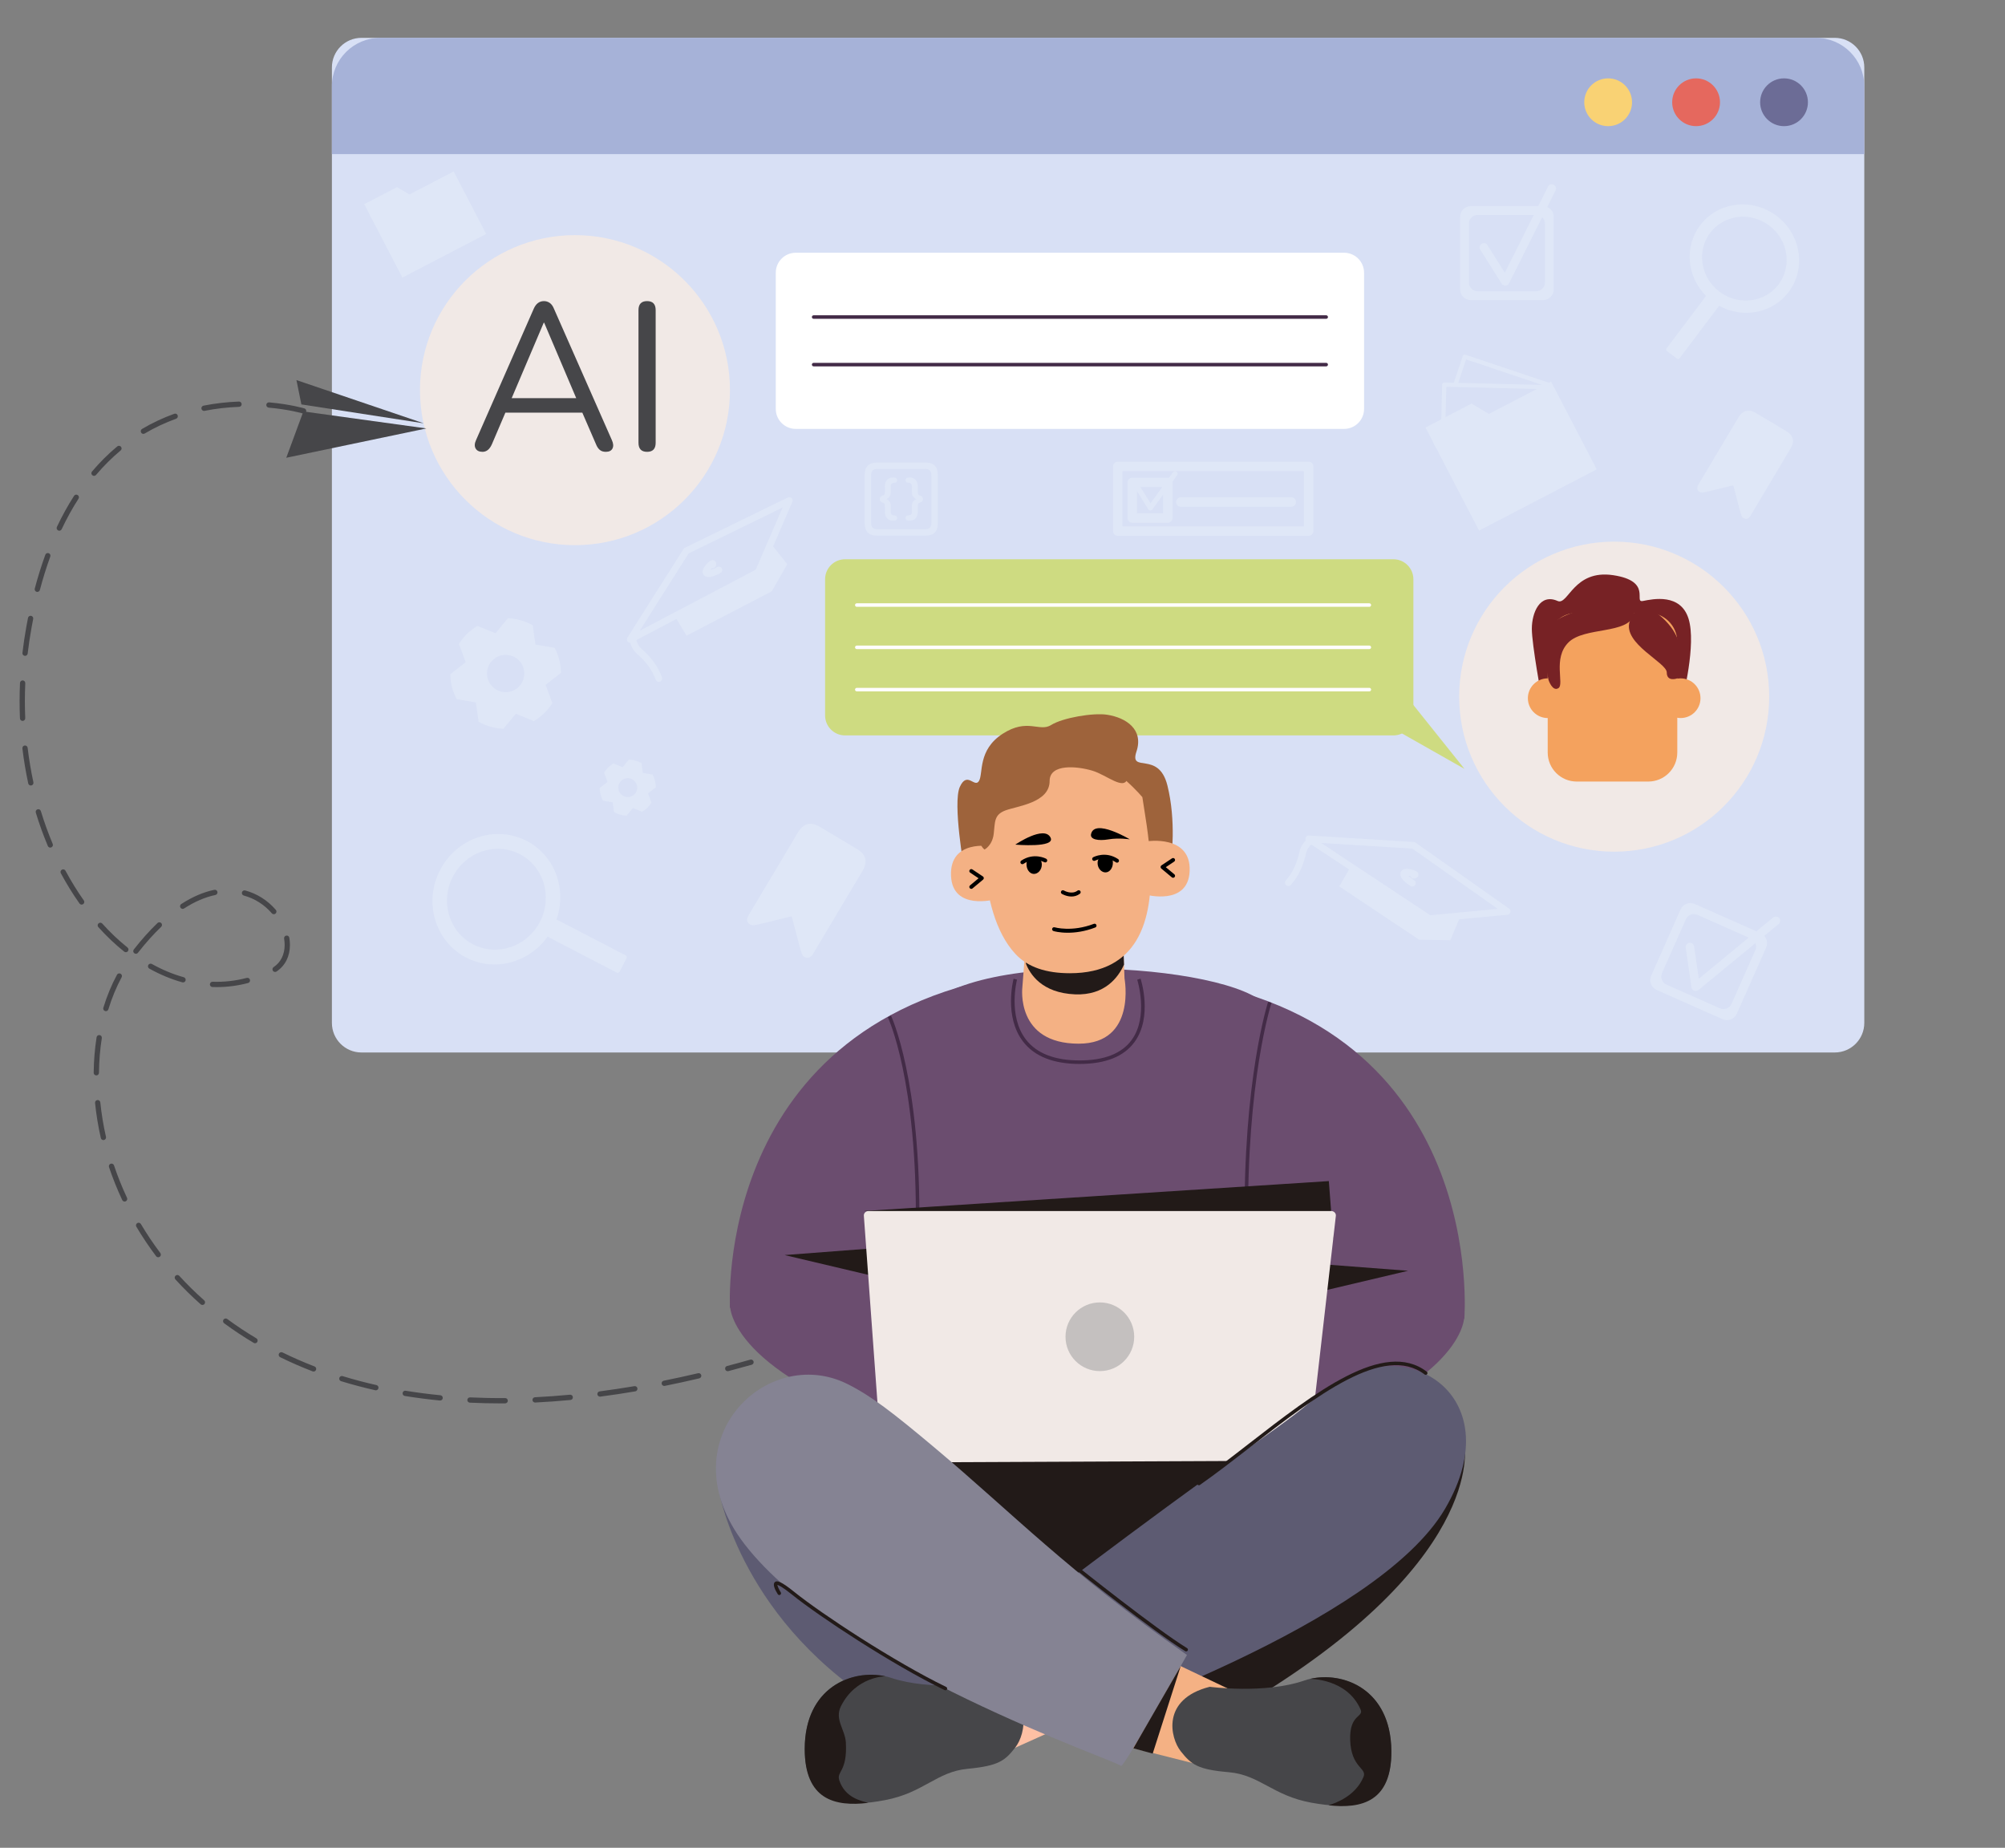 <svg version="1.2" xmlns="http://www.w3.org/2000/svg" viewBox="0 0 1860 1714" width="1860" height="1714">
	<rect x="0" y="0" width="1860" height="1714" fill="#808080" stroke="none"/>
	<style>
		.s0 { fill: #d8e0f5 } 
		.s1 { fill: #a6b2d8 } 
		.s2 { fill: #f9d274 } 
		.s3 { fill: #e5685e } 
		.s4 { fill: #6c6c96 } 
		.s5 { fill: #cedb81 } 
		.s6 { fill: #f1e9e6 } 
		.s7 { fill: #ffffff } 
		.s8 { fill: #432b47 } 
		.s9 { fill: #464649 } 
		.s10 { fill: #fffdff } 
		.s11 { fill: #772225 } 
		.s12 { fill: #f4a25e } 
		.s13 { fill: #dfe7f7 } 
		.s14 { fill: #6b4d6f } 
		.s15 { fill: #221a18 } 
		.s16 { fill: #5d5b72 } 
		.s17 { fill: #fec0a4 } 
		.s18 { fill: #f4b184 } 
		.s19 { fill: #9e633b } 
		.s20 { fill: #858393 } 
		.s21 { fill: #c4c0bf } 
		.s22 { fill: #000000 } 
	</style>
	<g id="2">
		<g id="&lt;Group&gt;">
			<g id="&lt;Group&gt;">
				<g id="&lt;Group&gt;">
					<path id="&lt;Path&gt;" class="s0" d="m1702.03 976.27h-1366.69c-15.15 0-27.44-12.28-27.44-27.44v-886.29c0-15.16 12.29-27.44 27.44-27.44h1366.69c15.16 0 27.44 12.28 27.44 27.44v886.29c0 15.16-12.28 27.44-27.44 27.44z"/>
				</g>
				<g id="&lt;Group&gt;">
					<path id="&lt;Path&gt;" class="s1" d="m1684.63 35.1h-1331.89c-24.76 0-44.84 20.07-44.84 44.83v63.01h1421.57v-63.01c0-24.76-20.07-44.83-44.84-44.83z"/>
				</g>
				<g id="&lt;Group&gt;">
					<path id="&lt;Path&gt;" class="s2" d="m1514.01 94.85c0 12.24-9.93 22.17-22.17 22.17-12.25 0-22.17-9.93-22.17-22.17 0-12.24 9.92-22.17 22.17-22.17 12.24 0 22.17 9.93 22.17 22.17z"/>
				</g>
				<g id="&lt;Group&gt;">
					<path id="&lt;Path&gt;" class="s3" d="m1595.6 94.85c0 12.24-9.93 22.17-22.18 22.17-12.24 0-22.17-9.93-22.17-22.17 0-12.24 9.93-22.17 22.17-22.17 12.25 0 22.18 9.93 22.18 22.17z"/>
				</g>
				<path id="&lt;Path&gt;" class="s4" d="m1677.18 94.85c0 12.24-9.92 22.17-22.17 22.17-12.24 0-22.17-9.93-22.17-22.17 0-12.24 9.93-22.17 22.17-22.17 12.25 0 22.17 9.93 22.17 22.17z"/>
				<path id="&lt;Path&gt;" class="s5" d="m1296.33 677.92l62.23 35.28-52.29-65.36z"/>
				<g id="&lt;Group&gt;">
					<path id="&lt;Path&gt;" class="s6" d="m677.18 361.9c0 79.41-64.37 143.79-143.79 143.79-79.41 0-143.79-64.38-143.79-143.79 0-79.42 64.38-143.8 143.79-143.8 79.42 0 143.79 64.38 143.79 143.8z"/>
					<path id="&lt;Path&gt;" class="s7" d="m1246.88 397.84h-508.67c-10.24 0-18.54-8.3-18.54-18.54v-126.32c0-10.23 8.3-18.54 18.54-18.54h508.67c10.24 0 18.54 8.31 18.54 18.54v126.32c0 10.24-8.3 18.54-18.54 18.54z"/>
					<g id="&lt;Group&gt;">
						<g id="&lt;Group&gt;">
							<path id="&lt;Path&gt;" class="s8" d="m1230.29 295.72h-475.49c-0.91 0-1.64-0.73-1.64-1.63 0-0.91 0.73-1.64 1.64-1.64h475.49c0.9 0 1.63 0.73 1.63 1.64 0 0.9-0.73 1.63-1.63 1.63z"/>
						</g>
						<g id="&lt;Group&gt;">
							<path id="&lt;Path&gt;" class="s8" d="m1230.29 339.84h-475.49c-0.91 0-1.64-0.73-1.64-1.64 0-0.9 0.73-1.63 1.64-1.63h475.49c0.9 0 1.63 0.73 1.63 1.63 0 0.91-0.73 1.64-1.63 1.64z"/>
						</g>
					</g>
					<g id="&lt;Group&gt;">
						<path id="&lt;Compound Path&gt;" fill-rule="evenodd" class="s9" d="m447.64 419.11q-4.66 0-6.41-3.11-1.75-3.11 0.39-7.78l53.47-121.72q3.11-7.19 9.53-7.2 2.91 0.01 5.34 1.66 2.43 1.65 3.99 5.54l53.67 121.72q2.13 4.67 0.58 7.78-1.56 3.11-6.22 3.11-3.5 0-5.64-1.85-2.14-1.84-3.5-5.34l-12.64-29.17h-71.36l-12.45 29.17q-3.11 7.19-8.75 7.19zm56.78-119.78l-29.75 70h59.89l-29.75-70z"/>
						<path id="&lt;Compound Path&gt;" class="s9" d="m600.28 419.11q-7.97 0-7.97-8.36v-123.08q0-8.36 7.97-8.37 7.97 0.01 7.97 8.37v123.08q0 8.36-7.97 8.36z"/>
					</g>
				</g>
				<g id="&lt;Group&gt;">
					<path id="&lt;Path&gt;" class="s6" d="m1353.65 646.21c0 79.41 64.38 143.79 143.79 143.79 79.42 0 143.8-64.38 143.8-143.79 0-79.41-64.38-143.79-143.8-143.79-79.41 0-143.79 64.38-143.79 143.79z"/>
					<g id="&lt;Group&gt;">
						<path id="&lt;Path&gt;" class="s5" d="m783.96 682.16h508.67c10.24 0 18.54-8.3 18.54-18.54v-126.32c0-10.24-8.3-18.54-18.54-18.54h-508.67c-10.24 0-18.54 8.3-18.54 18.54v126.32c0 10.24 8.3 18.54 18.54 18.54z"/>
					</g>
					<g id="&lt;Group&gt;">
						<g id="&lt;Group&gt;">
							<path id="&lt;Path&gt;" class="s10" d="m1270.32 562.88h-475.49c-0.9 0-1.63-0.74-1.63-1.64 0-0.9 0.73-1.63 1.63-1.63h475.49c0.9 0 1.63 0.73 1.63 1.63 0 0.9-0.73 1.64-1.63 1.64z"/>
						</g>
						<g id="&lt;Group&gt;">
							<path id="&lt;Path&gt;" class="s10" d="m1270.32 602.09h-475.49c-0.9 0-1.63-0.73-1.63-1.63 0-0.9 0.73-1.64 1.63-1.64h475.49c0.9 0 1.63 0.74 1.63 1.64 0 0.9-0.73 1.63-1.63 1.63z"/>
						</g>
						<g id="&lt;Group&gt;">
							<path id="&lt;Path&gt;" class="s10" d="m1270.32 641.31h-475.49c-0.9 0-1.63-0.73-1.63-1.64 0-0.9 0.73-1.63 1.63-1.63h475.49c0.9 0 1.63 0.73 1.63 1.63 0 0.91-0.73 1.64-1.63 1.64z"/>
						</g>
					</g>
					<g id="&lt;Group&gt;">
						<path id="&lt;Path&gt;" class="s11" d="m1430.26 647.65c0 0-9.2-49.7-9.2-64.42 0-14.73 7.36-33.13 23.93-25.77 9.81 4.36 14.72-29.45 51.53-23.93 36.82 5.52 18.41 25.77 27.61 23.93 9.21-1.84 34.97-7.36 42.34 16.57 7.36 23.92-5.53 73.62-5.53 73.62l-134.32-15.95z"/>
					</g>
					<path id="&lt;Path&gt;" class="s12" d="m1529.08 724.95h-66.4c-14.85 0-26.9-12.04-26.9-26.9v-102.65c0-14.85 12.05-26.9 26.9-26.9h66.4c14.86 0 26.9 12.05 26.9 26.9v102.65c0 14.86-12.04 26.9-26.9 26.9z"/>
					<path id="&lt;Path&gt;" class="s12" d="m1454.19 647.65c0 10.16-8.24 18.4-18.41 18.4-10.16 0-18.4-8.24-18.4-18.4 0-10.17 8.24-18.41 18.4-18.41 10.17 0 18.41 8.24 18.41 18.41z"/>
					<path id="&lt;Path&gt;" class="s12" d="m1577.51 647.65c0 10.16-8.24 18.4-18.41 18.4-10.16 0-18.4-8.24-18.4-18.4 0-10.17 8.24-18.41 18.4-18.41 10.17 0 18.41 8.24 18.41 18.41z"/>
					<g id="&lt;Group&gt;">
						<path id="&lt;Path&gt;" class="s11" d="m1436.59 630.9c0 0 3.69 11.04 9.21 7.36 5.52-3.68-5.52-27.61 9.2-42.33 14.73-14.73 55.37-7.36 60.81-25.77 5.45-18.41-71.85-5.52-79.22 12.88-7.36 18.41 0 47.86 0 47.86z"/>
					</g>
					<g id="&lt;Group&gt;">
						<path id="&lt;Path&gt;" class="s11" d="m1555.98 629.24c0 0-9.76 3.68-9.76-5.52 0-9.2-41.14-26.73-34.38-47.41 6.77-20.69 25.18-11.49 38.06 5.08 12.89 16.56 12.17 40.49 6.08 47.85z"/>
					</g>
				</g>
				<g id="&lt;Group&gt;">
					<g id="&lt;Group&gt;">
						<path id="&lt;Compound Path&gt;" fill-rule="evenodd" class="s13" d="m1214.03 496.99h-177.15c-2.42 0-4.38-1.96-4.38-4.38v-59.94c0-2.42 1.96-4.38 4.38-4.38h177.15c2.41 0 4.38 1.96 4.38 4.38v59.94c0 2.42-1.97 4.38-4.38 4.38zm-172.78-8.75h168.4v-51.2h-168.4z"/>
					</g>
					<g id="&lt;Group&gt;">
						<path id="&lt;Compound Path&gt;" fill-rule="evenodd" class="s13" d="m1083.35 484.87h-33c-2.42 0-4.38-1.96-4.38-4.38v-33.01c0-2.41 1.96-4.37 4.38-4.37h33c2.42 0 4.38 1.96 4.38 4.37v33.01c0 2.42-1.96 4.38-4.38 4.38zm-28.63-8.76h24.25v-24.25h-24.25z"/>
					</g>
					<g id="&lt;Group&gt;">
						<path id="&lt;Path&gt;" class="s13" d="m1197.86 470.05h-102.38c-2.42 0-4.38-1.96-4.38-4.38 0-2.42 1.96-4.38 4.38-4.38h102.38c2.42 0 4.38 1.96 4.38 4.38 0 2.42-1.96 4.38-4.38 4.38z"/>
					</g>
					<g id="&lt;Group&gt;">
						<path id="&lt;Path&gt;" class="s13" d="m1067.19 473.42c-0.79 0-1.56-0.4-2.01-1.12l-12.12-19.53c-0.69-1.11-0.35-2.56 0.76-3.25 1.1-0.68 2.56-0.34 3.24 0.76l12.13 19.54c0.69 1.1 0.35 2.56-0.76 3.24q-0.59 0.36-1.24 0.36z"/>
					</g>
					<g id="&lt;Group&gt;">
						<path id="&lt;Path&gt;" class="s13" d="m1067.19 473.42c-0.48 0-0.97-0.15-1.38-0.45-1.06-0.76-1.3-2.24-0.53-3.29l22.9-31.66c0.76-1.06 2.23-1.29 3.29-0.53 1.06 0.76 1.29 2.24 0.53 3.29l-22.9 31.66c-0.46 0.64-1.18 0.98-1.91 0.98z"/>
					</g>
				</g>
				<g id="&lt;Group&gt;">
					<path id="&lt;Path&gt;" class="s13" d="m695.75 857.49q1.6 0.95 3.67 0.71 2.07-0.24 6.84-1.37l27.56-6.75q0.67-0.2 0.8 0.48l7.17 27.46q1.3 4.69 2.04 6.63 0.74 1.95 2.38 2.93 2.22 1.32 4.31 0.64 2.09-0.68 3.63-3.26l45.98-77.11q3.79-6.35 2.54-11.43-1.25-5.08-7.51-8.81l-34.74-20.72q-6.26-3.73-11.32-2.41-5.06 1.32-8.85 7.67l-45.98 77.11q-1.53 2.58-1.14 4.74 0.4 2.16 2.62 3.49z"/>
				</g>
				<g id="&lt;Group&gt;">
					<path id="&lt;Path&gt;" class="s13" d="m1576.69 456.26q1.29 0.77 2.96 0.57 1.68-0.19 5.53-1.1l22.26-5.45q0.53-0.17 0.64 0.38l5.79 22.18q1.05 3.78 1.65 5.36 0.59 1.57 1.92 2.36 1.79 1.07 3.48 0.52 1.69-0.55 2.93-2.63l37.13-62.28q3.06-5.13 2.06-9.23-1.01-4.1-6.07-7.11l-28.05-16.73q-5.06-3.02-9.14-1.95-4.09 1.06-7.15 6.19l-37.13 62.28q-1.24 2.08-0.92 3.82 0.32 1.75 2.11 2.82z"/>
				</g>
				<path id="&lt;Compound Path&gt;" fill-rule="evenodd" class="s13" d="m506.15 635.25l6.3 16.96c-4.36 6.89-10.28 12.57-17.17 16.66l-16.76-6.78-11.54 13.93q-4.11-0.17-8.28-1.02c-5.3-1.1-10.25-2.98-14.73-5.5l-2.51-17.92-17.83-3.03c-3.7-7.04-5.78-14.96-5.87-23.19l14.27-11.13-6.3-16.97c4.36-6.89 10.28-12.57 17.17-16.66l16.76 6.79 11.54-13.94q4.11 0.17 8.28 1.02c5.31 1.1 10.25 2.98 14.74 5.5l2.5 17.93 17.84 3.02c3.69 7.04 5.77 14.96 5.86 23.19zm-20.12-7c1.93-9.36-4.08-18.51-13.44-20.45-9.36-1.93-18.51 4.09-20.44 13.44-1.94 9.36 4.08 18.51 13.44 20.45 9.35 1.93 18.51-4.09 20.44-13.44z"/>
				<path id="&lt;Compound Path&gt;" fill-rule="evenodd" class="s13" d="m601.16 735.91l3.2 8.61c-2.22 3.49-5.22 6.37-8.71 8.45l-8.5-3.44-5.86 7.06q-2.08-0.08-4.19-0.51c-2.7-0.56-5.2-1.52-7.48-2.79l-1.27-9.09-9.04-1.54c-1.88-3.57-2.93-7.59-2.98-11.76l7.24-5.65-3.2-8.6c2.22-3.49 5.22-6.38 8.71-8.45l8.5 3.44 5.85-7.07q2.09 0.09 4.2 0.52c2.69 0.56 5.2 1.51 7.48 2.79l1.27 9.09 9.04 1.54c1.87 3.57 2.93 7.58 2.98 11.76zm-10.21-3.56c0.98-4.74-2.07-9.38-6.81-10.36-4.75-0.98-9.39 2.07-10.37 6.81-0.98 4.75 2.07 9.39 6.81 10.37 4.75 0.98 9.39-2.07 10.37-6.82z"/>
				<g id="&lt;Group&gt;">
					<path id="&lt;Compound Path&gt;" fill-rule="evenodd" class="s13" d="m805.06 494.01q-2.89-2.86-2.89-8.57v-44.98q0-5.71 2.89-8.57 2.89-2.85 8.68-2.85h44.68q5.79 0 8.68 2.85 2.89 2.86 2.89 8.57v44.98q0 5.71-2.89 8.57-2.89 2.85-8.68 2.85h-44.68q-5.79 0-8.68-2.85zm53.29-3.08q2.73 0 4.22-1.45 1.49-1.46 1.49-4.33v-44.39q0-2.88-1.49-4.33-1.49-1.46-4.22-1.46h-44.54q-2.76 0-4.24 1.46-1.47 1.45-1.47 4.33v44.39q0 2.87 1.47 4.33 1.48 1.45 4.24 1.45zm-35.37-10.08q-2.09-2.15-2.09-6.42v-4.61q0-1.99-0.54-2.69-0.53-0.7-1.93-1.1-1.18-0.3-1.75-1.16-0.57-0.87-0.57-1.92 0-1.05 0.57-1.91 0.57-0.87 1.75-1.2 1.4-0.37 1.93-1.07 0.54-0.7 0.54-2.69v-4.61q0-4.27 2.09-6.44 2.1-2.18 5.83-2.17 1.65 0 2.56 0.71 0.9 0.72 0.9 1.86 0 1.11-0.74 1.75-0.74 0.65-1.84 0.65-1.84 0-2.63 0.94-0.8 0.94-0.8 3.22v5.01q0 2.47-1.42 4.15-1.01 1.2-2.59 1.77 1.58 0.57 2.59 1.8 1.42 1.71 1.42 4.14v5.05q0 2.29 0.8 3.21 0.79 0.92 2.63 0.92 1.1 0 1.84 0.66 0.74 0.66 0.74 1.77 0 1.14-0.9 1.84-0.91 0.7-2.56 0.7-3.73 0-5.83-2.16zm17.95 1.46q-0.89-0.7-0.89-1.84 0-1.11 0.72-1.77 0.72-0.66 1.82-0.66 1.88 0 2.66-0.92 0.77-0.92 0.77-3.21v-5.05q0-2.43 1.44-4.14 1.03-1.23 2.61-1.8-1.58-0.57-2.61-1.77-1.44-1.68-1.44-4.15v-5.01q0-2.28-0.77-3.22-0.78-0.94-2.66-0.94-1.1 0-1.82-0.65-0.72-0.64-0.72-1.75 0-1.14 0.89-1.86 0.88-0.71 2.54-0.71 3.72-0.01 5.82 2.17 2.1 2.17 2.1 6.44v4.61q0 1.99 0.55 2.69 0.55 0.7 1.95 1.07 1.15 0.29 1.73 1.16 0.59 0.86 0.58 1.91-0.02 1.05-0.59 1.94-0.57 0.88-1.72 1.18-1.4 0.36-1.95 1.08-0.55 0.72-0.55 2.71v4.61q0 4.27-2.1 6.42-2.1 2.16-5.82 2.16-1.66 0-2.54-0.7z"/>
				</g>
				<g id="&lt;Group&gt;">
					<path id="&lt;Path&gt;" class="s13" d="m1329.76 410.71l109.15-56.75 42.34 81.43-109.16 56.75z"/>
					<path id="&lt;Path&gt;" class="s13" d="m1322.4 396.57l42.71-22.21 21.85 13.02-54.58 28.38z"/>
					<g id="&lt;Group&gt;">
						<path id="&lt;Compound Path&gt;" fill-rule="evenodd" class="s13" d="m1436.76 425q-0.45 0.23-0.96 0.22l-97.63-2.41c-1.08-0.03-1.93-0.93-1.9-2.01l1.58-64.08c0.02-0.52 0.23-1.01 0.61-1.37 0.38-0.36 0.88-0.55 1.4-0.54l97.63 2.42c1.08 0.02 1.93 0.92 1.9 2l-1.58 64.08c-0.01 0.52-0.23 1.02-0.61 1.37q-0.2 0.19-0.44 0.32zm-96.53-6.06l93.72 2.32 1.48-60.17-93.71-2.32z"/>
					</g>
					<g id="&lt;Group&gt;">
						<path id="&lt;Path&gt;" class="s13" d="m1436.89 359.17l-76.81-25.8-7.85 23.36-3.71-1.24 8.47-25.22c0.16-0.49 0.5-0.9 0.98-1.12 0.47-0.24 1-0.27 1.5-0.11l78.67 26.42z"/>
					</g>
				</g>
				<g id="&lt;Group&gt;">
					<path id="&lt;Path&gt;" class="s13" d="m343.12 199.48l77.74-40.42 30.16 57.99-77.75 40.42z"/>
					<path id="&lt;Path&gt;" class="s13" d="m337.88 189.4l30.42-15.81 15.56 9.27-38.87 20.21z"/>
				</g>
				<g id="&lt;Group&gt;">
					<path id="&lt;Compound Path&gt;" fill-rule="evenodd" class="s13" d="m1431.38 191.16c5.54 0 10.02 4.49 10.02 10.02v67.17c0 5.53-4.48 10.02-10.02 10.02h-66.87c-5.54 0-10.02-4.49-10.02-10.02v-67.17c0-5.53 4.48-10.02 10.02-10.02zm-68.71 16.34v54.52c0 4.5 3.64 8.14 8.13 8.14h54.28c4.49 0 8.14-3.64 8.14-8.14v-54.52c0-4.49-3.65-8.13-8.14-8.13h-54.28c-4.49 0-8.13 3.64-8.13 8.13z"/>
					<g id="&lt;Group&gt;">
						<path id="&lt;Path&gt;" class="s13" d="m1396.39 264.93c-1.35 0-2.61-0.69-3.33-1.84l-19.84-31.51c-1.16-1.84-0.6-4.27 1.24-5.43 1.84-1.16 4.27-0.61 5.43 1.23l16.11 25.6 40.06-79.87c0.98-1.94 3.35-2.73 5.29-1.75 1.94 0.97 2.73 3.34 1.75 5.28l-43.19 86.12c-0.64 1.27-1.91 2.1-3.33 2.17q-0.1 0-0.19 0z"/>
					</g>
				</g>
				<g id="&lt;Group&gt;">
					<path id="&lt;Compound Path&gt;" fill-rule="evenodd" class="s13" d="m1633.36 865.66c5.06 2.25 7.34 8.17 5.1 13.23l-27.24 61.4c-2.25 5.05-8.16 7.33-13.22 5.09l-61.14-27.12c-5.05-2.25-7.33-8.16-5.09-13.22l27.24-61.4c2.24-5.06 8.16-7.34 13.22-5.1zm-69.44-12.92l-22.11 49.83c-1.82 4.11 0.03 8.92 4.14 10.74l49.62 22.01c4.1 1.82 8.91-0.03 10.74-4.14l22.1-49.83c1.83-4.1-0.03-8.92-4.13-10.74l-49.62-22.01c-4.11-1.82-8.92 0.03-10.74 4.14z"/>
					<g id="&lt;Group&gt;">
						<path id="&lt;Path&gt;" class="s13" d="m1571.46 918.91c-1.24-0.55-2.11-1.7-2.3-3.04l-5.35-36.84c-0.32-2.16 1.18-4.16 3.33-4.47 2.15-0.31 4.15 1.18 4.46 3.33l4.35 29.93 69.01-56.76c1.68-1.38 4.16-1.13 5.54 0.54 1.38 1.68 1.14 4.17-0.54 5.55l-74.4 61.2c-1.1 0.9-2.6 1.14-3.93 0.63q-0.09-0.04-0.17-0.07z"/>
					</g>
				</g>
				<g id="&lt;Group&gt;">
					<g id="&lt;Group&gt;">
						<path id="&lt;Compound Path&gt;" fill-rule="evenodd" class="s13" d="m705.14 533.35q-0.11 0.06-0.21 0.12l-118.81 62.46c-1.25 0.66-2.79 0.39-3.74-0.65-0.96-1.03-1.1-2.58-0.35-3.78l52.03-82.25q0.48-0.74 1.27-1.14l95.5-46.65c1.17-0.58 2.57-0.36 3.52 0.54 0.94 0.9 1.23 2.3 0.71 3.5l-28.72 66.45c-0.25 0.58-0.67 1.07-1.2 1.4zm-111.61 51.64l107.52-56.53 24.94-57.7-87.13 42.57z"/>
					</g>
					<path id="&lt;Path&gt;" class="s13" d="m626.02 571.59l10.89 18.05 79.09-41.19 14.31-25.12-15.11-18.97-12.01 26.65z"/>
					<g id="&lt;Group&gt;">
						<path id="&lt;Compound Path&gt;" class="s13" d="m612.86 631.99q-0.26 0.16-0.55 0.28c-1.61 0.61-3.42-0.2-4.03-1.81-3.61-9.47-8.82-16.61-17.99-24.61-2.87-2.51-5.2-7.2-6.01-10.53-1.01-4.18-0.28-5.22 0.12-5.77 0.53-0.76 1.37-1.24 2.28-1.33 0.66-0.07 2.9-0.06 3.84 2.86 0.53 1.04 0.46 2.2-0.09 3.1 0.65 2.31 2.32 5.54 3.96 6.97 10 8.73 15.71 16.58 19.72 27.09 0.54 1.42-0.02 2.98-1.25 3.75z"/>
					</g>
					<g id="&lt;Group&gt;">
						<path id="&lt;Path&gt;" class="s13" d="m668.62 531.32c-0.17 0.11-9.1 5.54-13.91 3.44-1.52-0.67-2.55-2-2.83-3.66-0.73-4.24 5.4-10.27 8.03-11.31 1.31-0.52 2.8-0.16 3.71 0.91 1.34 1.56 0.81 3.87 0.17 4.95-0.71 1.19-2.08 1.74-3.37 1.45-0.49 0.51-0.98 1.09-1.4 1.64 2.07-0.57 5.01-1.87 6.21-2.65 1.43-0.94 3.38-0.53 4.31 0.92 0.94 1.44 0.53 3.37-0.92 4.31q0 0 0 0z"/>
					</g>
				</g>
				<g id="&lt;Group&gt;">
					<g id="&lt;Group&gt;">
						<path id="&lt;Compound Path&gt;" fill-rule="evenodd" class="s13" d="m1324.57 854.9q-0.11-0.05-0.21-0.12l-111.92-74.09c-1.18-0.78-1.69-2.25-1.24-3.59 0.45-1.34 1.74-2.21 3.15-2.12l97.14 6.02q0.88 0.06 1.61 0.57l86.86 61.26c1.06 0.75 1.55 2.08 1.21 3.35-0.33 1.26-1.42 2.18-2.72 2.3l-72.07 6.8c-0.63 0.06-1.26-0.07-1.81-0.38zm-98.97-72.98l101.29 67.05 62.58-5.91-79.24-55.89z"/>
					</g>
					<path id="&lt;Path&gt;" class="s13" d="m1252.97 803.95l-10.57 18.23 74.16 49.52 28.91 0.45 9.35-22.38-29.14 2.31z"/>
					<g id="&lt;Group&gt;">
						<path id="&lt;Compound Path&gt;" class="s13" d="m1193.69 821.48q-0.26-0.14-0.5-0.35c-1.32-1.11-1.47-3.08-0.36-4.39 6.57-7.73 10.32-15.73 12.92-27.62 0.82-3.72 3.81-8.02 6.34-10.34 3.17-2.89 4.44-2.75 5.12-2.67 0.91 0.11 1.74 0.6 2.26 1.36 0.37 0.55 1.44 2.51-0.66 4.75-0.66 0.96-1.71 1.46-2.77 1.41-1.71 1.68-3.73 4.7-4.2 6.83-2.84 12.96-6.97 21.75-14.26 30.32-0.98 1.15-2.61 1.41-3.89 0.7z"/>
					</g>
					<g id="&lt;Group&gt;">
						<path id="&lt;Path&gt;" class="s13" d="m1308.78 821.92c-0.18-0.1-9.24-5.31-9.71-10.54-0.15-1.65 0.52-3.2 1.84-4.25 3.37-2.67 11.61-0.2 13.79 1.6 1.08 0.9 1.48 2.39 0.98 3.69-0.73 1.93-3 2.58-4.26 2.53-1.38-0.04-2.52-0.98-2.89-2.25-0.69-0.18-1.43-0.34-2.11-0.44 1.5 1.54 4.05 3.49 5.31 4.17 1.51 0.8 2.09 2.71 1.27 4.22-0.81 1.52-2.71 2.09-4.22 1.27q0 0 0 0z"/>
					</g>
				</g>
				<path id="&lt;Compound Path&gt;" fill-rule="evenodd" class="s13" d="m1659.29 270.85c-15 19.91-42.58 24.88-64.52 12.8l-36.72 48.74c-0.53 0.71-1.53 0.85-2.24 0.32l-9.55-7.19c-0.71-0.54-0.85-1.54-0.32-2.25l36.72-48.74c-17.67-17.76-20.5-45.64-5.5-65.55 16.5-21.9 48.26-25.81 70.94-8.73 22.68 17.08 27.69 48.69 11.19 70.6zm-72.81-54.85c-12.76 16.93-8.88 41.36 8.65 54.57 17.54 13.2 42.09 10.19 54.84-6.74 12.76-16.93 8.89-41.37-8.65-54.58-17.53-13.21-42.09-10.18-54.84 6.75z"/>
				<path id="&lt;Compound Path&gt;" fill-rule="evenodd" class="s13" d="m408.26 807.01c15.5-29.88 51.45-41.96 80.3-27 26.24 13.6 37.49 44.87 27.7 72.89l64.21 33.31c0.93 0.48 1.3 1.63 0.81 2.56l-6.51 12.58c-0.49 0.93-1.64 1.29-2.57 0.81l-64.22-33.31c-17.26 24.16-49.3 32.97-75.53 19.36-28.86-14.96-39.69-51.32-24.19-81.2zm11.85 6.15c-11.98 23.1-3.6 51.21 18.71 62.78 22.3 11.56 50.09 2.22 62.08-20.88 11.98-23.1 3.61-51.21-18.7-62.77-22.3-11.57-50.11-2.23-62.09 20.87z"/>
			</g>
			<g id="&lt;Group&gt;">
				<path id="&lt;Path&gt;" class="s14" d="m871.63 1257.32l-70.26-80.07-124.19 32.68c0 0-4.17 58.83 155.6 114.38z"/>
				<path id="&lt;Path&gt;" class="s15" d="m1358.56 1340.65c0 0 21.24 111.11-217.32 248.37l-101.28-58.52z"/>
				<path id="&lt;Path&gt;" class="s16" d="m667.38 1384.77c0 0 21.24 122.55 157 202.51l84.83-6.43z"/>
				<path id="&lt;Path&gt;" class="s14" d="m677.18 1213.2c0 0-16.34-269.61 272.88-310.45l-101.31 200.98-47.38 73.52z"/>
				<path id="&lt;Path&gt;" class="s15" d="m817.71 1157.32l-89.87 6.86 89.87 21.24z"/>
				<path id="&lt;Path&gt;" class="s14" d="m1358.42 1223.4c0 0 23.01-274.9-266.2-315.75l94.63 206.27 47.39 73.53z"/>
				<path id="&lt;Path&gt;" class="s14" d="m1163.98 1267.52l70.26-80.07 124.18 32.68c0 0 4.17 58.82-155.6 114.38z"/>
				<path id="&lt;Path&gt;" class="s15" d="m1216.4 1171.9l89.87 6.86-89.87 21.24z"/>
				<path id="&lt;Path&gt;" class="s14" d="m1208.23 1334.12l-356.21 6.53c0 0-58.11-325.35 0-400.32 50.65-65.36 309.1-44.39 325.16-3.27 40.85 104.57 31.05 397.06 31.05 397.06z"/>
				<g id="&lt;Group&gt;">
					<path id="&lt;Path&gt;" class="s8" d="m852.84 1138.88l-3.27-0.04c1.61-136.78-25.7-194.78-25.98-195.35l2.94-1.43c0.28 0.58 27.93 59.13 26.31 196.82z"/>
				</g>
				<g id="&lt;Group&gt;">
					<path id="&lt;Path&gt;" class="s8" d="m1154.61 1138.79c-1.62-137.58 21.6-208.9 21.84-209.6l3.1 1.03c-0.23 0.7-23.29 71.58-21.68 208.53z"/>
				</g>
				<path id="&lt;Path&gt;" class="s15" d="m801.37 1123.33l431.37-27.77 4.08 53.44z"/>
				<path id="&lt;Path&gt;" class="s17" d="m980.08 1492.64l-120.59 77.85 62.59 59.53 160.89-72.32z"/>
				<g id="&lt;Group&gt;">
					<path id="&lt;Path&gt;" class="s15" d="m832.78 1333.12l406.04 13.74-258.74 145.78z"/>
				</g>
				<path id="&lt;Path&gt;" class="s18" d="m951.69 873.33l-3.27 42.49c0 0-6.53 52.28 52.29 52.28 53.92 0 42.49-60.45 42.49-60.45l-1.64-44.12z"/>
				<path id="&lt;Path&gt;" class="s15" d="m1200.61 1209.95l13.9 91.47-42.63 32z"/>
				<path id="&lt;Path&gt;" class="s15" d="m817.71 1139.67c3.26-1.63 390.52-16.34 390.52-16.34v16.34z"/>
				<g id="&lt;Group&gt;">
					<path id="&lt;Path&gt;" class="s19" d="m894.53 806.34c0 0-10.92-61.44-4.1-76.46 6.83-15.02 13.66 1.36 17.75-5.46 4.1-6.83-1.36-28.68 21.85-43.7 23.21-15.02 34.13-1.36 45.06-8.19 10.92-6.83 39.15-11.52 51.88-9.56 17.75 2.73 34.14 13.66 27.31 34.14-6.91 20.72 20.48-1.37 28.68 31.4 8.19 32.77 4.09 66.91 2.73 77.83z"/>
				</g>
				<path id="&lt;Path&gt;" class="s15" d="m1042.3 883.35l-90.61 4.61v5.75c3.58 9.42 14.48 27.44 45.75 28.64 27.49 1.06 39.92-15.66 45.28-27.6z"/>
				<path id="&lt;Path&gt;" class="s18" d="m913.65 753.09c0 0-9.72 90.61 28.24 131.68 11.57 12.53 28.95 17.98 50.65 17.98 31.58 0 50.51-12.22 61.46-30.18 24.08-39.52 9.5-106.85 5.74-133.14 0 0-88.75-107.86-146.09 13.66z"/>
				<path id="&lt;Path&gt;" class="s18" d="m919.11 785.05c0 0-38.29-6.79-36.87 27.31 1.37 32.77 40.96 21.85 40.96 21.85z"/>
				<path id="&lt;Path&gt;" class="s18" d="m1063.84 780.4c0 0 41.2-6.54 39.78 27.56-1.37 32.77-40.96 21.85-40.96 21.85z"/>
				<g id="&lt;Group&gt;">
					<path id="&lt;Path&gt;" class="s19" d="m913.34 788c0 0 7.13-3.51 8.5-14.43 1.36-10.92 0-17.75 10.92-21.85 10.92-4.09 40.96-7.01 40.96-27.3 0-16.39 25.95-13.66 39.6-9.56 13.65 4.09 29.84 19.11 32.77 6.82 3.58-15.03-43.69-40.96-64.17-35.5-20.49 5.47-68.27 30.04-73.74 62.81-5.46 32.77 5.16 39.01 5.16 39.01z"/>
				</g>
				<path id="&lt;Path&gt;" class="s6" d="m1209.36 1354.9l-387.27 1.69c-2.32 0-4.24-1.73-4.33-3.92l-16.39-225.12c-0.09-2.3 1.86-4.22 4.31-4.22h429.28c2.47 0 4.44 1.95 4.31 4.28l-25.62 223.44c-0.12 2.15-2 3.84-4.29 3.85z"/>
				<path id="&lt;Path&gt;" class="s9" d="m914.45 1561.33c0 0-50.76 7.38-87.8-4.97-30.38-10.13-80.12 4.97-80.12 66.03 0 53.57 39.13 54.18 74.8 47.32 35.67-6.86 47.52-26.26 76.32-29 28.81-2.75 34.67-7.5 44.27-19.85 9.6-12.34 17.8-48.56-27.47-59.53z"/>
				<path id="&lt;Path&gt;" class="s16" d="m938.87 1505.62c0 0 121.75-93.65 219.41-162.57 43.03-30.37 48.99-35.45 67.57-51.13 73.88-62.38 177.64 0.24 114.73 107.56-63.6 108.5-338.23 198.17-338.23 202.61 0 4.44-63.48-96.47-63.48-96.47z"/>
				<path id="&lt;Path&gt;" class="s18" d="m1013.17 1611.89l102.48 25.87 25.43-70.53-77.25-36.73z"/>
				<path id="&lt;Path&gt;" class="s20" d="m1101.12 1535.12c-111.85-78.45-160.87-130.74-233.67-191.92-39.82-33.46-59.64-48.61-81.33-59.43-75.17-37.51-168.61 53.59-95.41 148.58 87.67 113.78 347.12 201.49 349.22 205.69 1.72 3.45 61.19-102.92 61.19-102.92z"/>
				<g id="&lt;Group&gt;">
					<path id="&lt;Path&gt;" class="s15" d="m821.36 1554.91c-30.52-6.83-74.83 9.84-74.83 67.48 0 47.04 27.93 53.63 58.89 49.9-6.39-1.8-21.48-4.62-26.83-20.9-2.8-8.53 7.63-7.63 6.1-35.11-0.65-11.78-10.68-21.37-4.58-33.58 13.94-27.86 41.25-27.79 41.25-27.79z"/>
				</g>
				<path id="&lt;Path&gt;" class="s9" d="m1122.25 1564.64c0 0 50.82 6.89 87.74-5.81 30.29-10.41 80.17 4.21 80.75 65.26 0.51 53.57-38.61 54.55-74.34 48.04-35.73-6.52-47.76-25.81-76.6-28.28-28.83-2.46-34.73-7.16-44.45-19.42-9.72-12.25-18.26-48.38 26.9-59.79z"/>
				<g id="&lt;Group&gt;">
					<path id="&lt;Path&gt;" class="s15" d="m1215.27 1557.33c30.46-7.11 74.92 9.13 75.47 66.76 0.45 47.04-27.41 53.9-58.4 50.47 6.61-1.94 25.19-8.53 32.58-26.38 3.46-8.35-11.49-8.13-12.38-34.11-0.84-24.45 12.94-20.93 9.61-28.49-12.68-28.75-46.88-28.25-46.88-28.25z"/>
				</g>
				<g id="&lt;Group&gt;">
					<path id="&lt;Path&gt;" class="s8" d="m1001.53 986.9c-24.22 0-41.86-6.97-52.43-20.72-17.84-23.18-9.17-56.91-8.79-58.33l3.16 0.84c-0.09 0.33-8.63 33.62 8.23 55.51 9.92 12.89 26.69 19.43 49.83 19.43 22.9 0 39.16-6.4 48.33-19.02 15.89-21.86 5.23-55.5 5.12-55.84l3.11-1.01c0.47 1.44 11.29 35.54-5.58 58.76-9.82 13.52-26.97 20.38-50.98 20.38z"/>
				</g>
				<path id="&lt;Path&gt;" class="s21" d="m1052.18 1239.96c0 17.6-14.26 31.86-31.86 31.86-17.6 0-31.86-14.26-31.86-31.86 0-17.6 14.26-31.86 31.86-31.86 17.6 0 31.86 14.26 31.86 31.86z"/>
				<path id="&lt;Path&gt;" class="s15" d="m1069.34 1626.6l25.97-81.13-43.94 76.23z"/>
				<path id="&lt;Path&gt;" class="s22" d="m952.29 801.06c-0.27 5.08 2.68 9.37 6.6 9.57 3.91 0.21 7.64-3.73 7.58-8.81-0.07-5.28-3.38-5.02-7.29-5.23-3.92-0.21-6.62-0.61-6.89 4.47z"/>
				<g id="&lt;Group&gt;">
					<path id="&lt;Path&gt;" class="s22" d="m948.43 801.62c-0.59 0-1.17-0.28-1.52-0.81-0.55-0.83-0.33-1.96 0.51-2.52 11.67-7.77 22.65-1.96 23.11-1.71 0.89 0.47 1.21 1.58 0.73 2.46-0.48 0.88-1.58 1.2-2.45 0.73-0.39-0.21-9.57-4.99-19.38 1.54q-0.47 0.31-1 0.31z"/>
				</g>
				<g id="&lt;Group&gt;">
					<path id="&lt;Path&gt;" class="s22" d="m901.04 824.5c-0.52 0-1.04-0.23-1.4-0.66-0.64-0.77-0.53-1.91 0.24-2.55l7.93-6.62-7.78-5.19c-0.83-0.55-1.06-1.68-0.5-2.51 0.56-0.84 1.68-1.06 2.52-0.51l9.8 6.54c0.48 0.32 0.78 0.84 0.81 1.41 0.03 0.58-0.21 1.13-0.66 1.49l-9.8 8.17c-0.34 0.29-0.75 0.43-1.16 0.43z"/>
				</g>
				<g id="&lt;Group&gt;">
					<path id="&lt;Path&gt;" class="s22" d="m1088.26 814.22c-0.41 0-0.82-0.14-1.16-0.42l-9.8-8.17c-0.44-0.37-0.69-0.92-0.66-1.49 0.04-0.58 0.33-1.1 0.81-1.42l9.8-6.53c0.84-0.56 1.96-0.34 2.52 0.5 0.56 0.83 0.33 1.96-0.5 2.52l-7.78 5.18 7.93 6.62c0.77 0.64 0.88 1.78 0.24 2.55-0.36 0.44-0.88 0.66-1.4 0.66z"/>
				</g>
				<path id="&lt;Path&gt;" class="s22" d="m1032.39 799.65c0.27 5.07-2.68 9.36-6.6 9.57-3.91 0.21-7.64-3.73-7.58-8.82 0.07-5.28 3.38-5.02 7.29-5.23 3.92-0.21 6.62-0.6 6.89 4.48z"/>
				<g id="&lt;Group&gt;">
					<path id="&lt;Path&gt;" class="s22" d="m1036.25 800.21q-0.53 0-1-0.31c-9.81-6.54-18.99-1.75-19.38-1.55-0.88 0.47-1.98 0.15-2.45-0.73-0.48-0.88-0.15-1.98 0.72-2.46 0.47-0.25 11.45-6.06 23.12 1.72 0.84 0.56 1.06 1.68 0.51 2.52-0.35 0.52-0.93 0.81-1.52 0.81z"/>
				</g>
				<path id="&lt;Path&gt;" class="s22" d="m941.89 783.46c0 0 26.79-18.31 32.68-6.53 4.9 9.8-32.68 6.53-32.68 6.53z"/>
				<path id="&lt;Path&gt;" class="s22" d="m1048.1 778.56c0 0-32.68-19.61-35.95-4.9-1.11 5 6.54 6.54 16.34 4.9 9.53-1.59 19.61 0 19.61 0z"/>
				<g id="&lt;Group&gt;">
					<path id="&lt;Path&gt;" class="s22" d="m994 831.59c-4.76 0-8.68-2.3-8.93-2.45-0.86-0.52-1.14-1.63-0.62-2.49 0.52-0.86 1.63-1.14 2.49-0.63 0.09 0.06 7.24 4.19 12.68 0.11 0.81-0.6 1.94-0.44 2.54 0.36 0.61 0.8 0.44 1.94-0.36 2.54-2.56 1.92-5.29 2.56-7.8 2.56z"/>
				</g>
				<g id="&lt;Group&gt;">
					<path id="&lt;Path&gt;" class="s22" d="m990.56 865.19c-7.89 0-12.87-1.44-13.25-1.56-0.95-0.28-1.5-1.29-1.21-2.25 0.28-0.96 1.29-1.51 2.26-1.22 0.15 0.04 16.06 4.6 36.41-3.23 0.93-0.36 1.98 0.11 2.34 1.05 0.36 0.93-0.1 1.98-1.04 2.34-9.93 3.82-18.78 4.87-25.51 4.87z"/>
				</g>
				<g id="&lt;Group&gt;">
					<path id="&lt;Path&gt;" class="s15" d="m1100.38 1531.83q-0.44 0-0.85-0.24c-29.16-17.82-102.37-76.33-103.11-76.91-0.7-0.57-0.82-1.6-0.25-2.3 0.56-0.7 1.59-0.82 2.3-0.26 0.73 0.59 73.78 58.97 102.77 76.68 0.77 0.47 1.01 1.48 0.54 2.25-0.31 0.5-0.85 0.78-1.4 0.78z"/>
				</g>
				<g id="&lt;Group&gt;">
					<path id="&lt;Path&gt;" class="s15" d="m1112.18 1377.71c-0.52 0-1.03-0.24-1.34-0.69-0.52-0.74-0.34-1.76 0.4-2.28 15.02-10.53 30.55-22.57 46.98-35.32 61.79-47.93 125.68-97.49 165.38-67.06 0.72 0.55 0.85 1.58 0.31 2.29-0.55 0.72-1.58 0.86-2.3 0.31-37.7-28.91-100.58 19.87-161.38 67.04-16.47 12.78-32.03 24.84-47.12 35.42q-0.44 0.29-0.93 0.29z"/>
				</g>
				<g id="&lt;Group&gt;">
					<path id="&lt;Path&gt;" class="s15" d="m877.03 1567.88q-0.36 0-0.71-0.16c-48.73-23.67-116.37-68.25-141.53-88.54-9.26-7.47-12.57-8.83-13.66-9.05 0.16 1.27 1.53 4.29 3.18 6.9 0.49 0.77 0.26 1.78-0.5 2.26-0.76 0.49-1.77 0.26-2.26-0.51-2.53-3.99-5.06-9.19-2.75-11.25 1.92-1.72 5.73-0.82 18.04 9.11 25.04 20.19 92.38 64.57 140.9 88.14 0.82 0.39 1.15 1.37 0.76 2.18-0.28 0.58-0.86 0.92-1.47 0.92z"/>
				</g>
			</g>
			<g id="&lt;Group&gt;">
				<g id="&lt;Group&gt;">
					<path id="&lt;Compound Path&gt;" class="s9" d="m464.35 1301.76c-9.58 0-19.17-0.23-28.48-0.67-1.35-0.06-2.4-1.21-2.33-2.56 0.06-1.35 1.23-2.39 2.56-2.33 10.62 0.5 21.53 0.72 32.53 0.64 1.32-0.08 2.46 1.08 2.47 2.44 0.01 1.35-1.08 2.45-2.44 2.46q-2.16 0.02-4.31 0.02zm32.06-0.8c-1.3 0-2.38-1.02-2.44-2.33-0.07-1.35 0.97-2.5 2.32-2.57 10.64-0.52 21.57-1.31 32.48-2.34 1.34-0.14 2.55 0.86 2.67 2.21 0.13 1.35-0.86 2.54-2.21 2.67-10.99 1.04-21.99 1.83-32.7 2.36q-0.06 0-0.12 0zm-88.1-1.86q-0.12 0-0.24-0.01c-11.01-1.08-21.95-2.5-32.54-4.22-1.33-0.22-2.24-1.48-2.02-2.82 0.21-1.33 1.47-2.25 2.81-2.02 10.48 1.71 21.32 3.12 32.22 4.18 1.35 0.13 2.33 1.33 2.2 2.68-0.12 1.26-1.19 2.21-2.43 2.21zm148.29-3.6c-1.21 0-2.27-0.9-2.43-2.13-0.17-1.35 0.77-2.57 2.12-2.75 10.56-1.38 21.4-3.01 32.22-4.84 1.34-0.23 2.6 0.67 2.82 2 0.23 1.34-0.67 2.6-2 2.83-10.88 1.85-21.78 3.48-32.41 4.87q-0.16 0.02-0.32 0.02zm-207.92-5.87q-0.27 0-0.54-0.06c-10.78-2.43-21.46-5.26-31.74-8.41-1.29-0.4-2.02-1.77-1.62-3.06 0.4-1.29 1.77-2.02 3.06-1.63 10.16 3.12 20.72 5.92 31.38 8.31 1.32 0.3 2.15 1.61 1.85 2.93-0.26 1.14-1.27 1.92-2.39 1.92zm267.54-4.05c-1.14 0-2.16-0.81-2.4-1.97-0.26-1.33 0.6-2.62 1.92-2.89 10.44-2.09 21.16-4.43 31.85-6.94 1.32-0.31 2.64 0.5 2.95 1.82 0.31 1.32-0.51 2.64-1.83 2.95-10.74 2.52-21.51 4.87-32 6.98q-0.25 0.05-0.49 0.05zm-325.33-13.36q-0.44 0-0.88-0.17c-10.31-3.97-20.44-8.39-30.12-13.14-1.21-0.6-1.71-2.06-1.12-3.28 0.6-1.21 2.07-1.71 3.28-1.12 9.55 4.69 19.55 9.05 29.72 12.97 1.27 0.49 1.9 1.9 1.41 3.17-0.38 0.97-1.3 1.57-2.29 1.57zm384.21-0.32c-1.08 0-2.08-0.73-2.36-1.83-0.35-1.31 0.43-2.65 1.74-2.99 7.13-1.87 14.39-3.85 21.56-5.89 1.3-0.36 2.66 0.39 3.03 1.69 0.37 1.3-0.39 2.66-1.69 3.03-7.21 2.04-14.49 4.03-21.65 5.91q-0.32 0.08-0.63 0.08zm-438.54-25.94q-0.65 0-1.25-0.35c-9.47-5.63-18.69-11.74-27.4-18.18-1.09-0.8-1.32-2.34-0.52-3.43 0.8-1.09 2.34-1.31 3.43-0.51 8.58 6.33 17.67 12.36 27 17.91 1.16 0.69 1.55 2.19 0.85 3.36-0.45 0.77-1.27 1.2-2.11 1.2zm-48.78-35.5c-0.58 0-1.16-0.2-1.62-0.61-8.23-7.28-16.12-15.05-23.46-23.09-0.91-1-0.84-2.55 0.16-3.46 1-0.91 2.55-0.84 3.46 0.16 7.22 7.91 14.99 15.56 23.09 22.72 1.01 0.89 1.1 2.44 0.21 3.46-0.49 0.55-1.16 0.82-1.84 0.82zm-41-44.25c-0.74 0-1.47-0.34-1.96-0.98-6.6-8.76-12.77-17.96-18.33-27.35-0.69-1.16-0.31-2.67 0.86-3.36 1.16-0.69 2.66-0.3 3.35 0.86 5.47 9.24 11.54 18.29 18.04 26.9 0.81 1.08 0.6 2.62-0.48 3.43-0.44 0.34-0.96 0.5-1.48 0.5zm-31.17-51.66c-0.92 0-1.81-0.52-2.22-1.41-4.67-9.95-8.8-20.23-12.27-30.57-0.43-1.29 0.26-2.68 1.54-3.11 1.29-0.43 2.67 0.26 3.1 1.55 3.42 10.16 7.47 20.27 12.06 30.05 0.58 1.22 0.05 2.68-1.17 3.26q-0.52 0.23-1.04 0.23zm-19.69-57.04c-1.12 0-2.13-0.77-2.39-1.91-2.45-10.78-4.25-21.73-5.34-32.53-0.14-1.34 0.84-2.55 2.19-2.68 1.34-0.14 2.55 0.84 2.68 2.19 1.07 10.6 2.84 21.34 5.25 31.93 0.3 1.32-0.52 2.64-1.84 2.94q-0.28 0.06-0.55 0.06zm-6.56-59.97c-1.38-0.01-2.47-1.12-2.45-2.48 0.12-11.2 1.03-22.27 2.69-32.89 0.21-1.34 1.46-2.25 2.81-2.04 1.33 0.21 2.25 1.46 2.04 2.8-1.64 10.39-2.52 21.22-2.64 32.18-0.02 1.35-1.11 2.43-2.45 2.43zm8.85-59.59q-0.36 0-0.72-0.11c-1.29-0.4-2.02-1.77-1.62-3.06 3.33-10.91 7.59-21.2 12.65-30.6 0.64-1.19 2.13-1.63 3.32-0.99 1.19 0.64 1.64 2.12 1 3.32-4.91 9.11-9.05 19.1-12.29 29.7-0.32 1.06-1.29 1.74-2.34 1.74zm102.85-22.33q-2 0-3.99-0.07c-1.35-0.04-2.41-1.18-2.36-2.53 0.04-1.35 1.21-2.4 2.53-2.36 10.62 0.37 21.3-0.83 31.64-3.57 1.32-0.35 2.65 0.43 3 1.74 0.35 1.31-0.43 2.65-1.74 3-9.52 2.52-19.3 3.79-29.08 3.79zm-31.25-4.34q-0.33 0-0.66-0.09c-10.33-2.87-20.63-7.15-30.62-12.72-1.19-0.66-1.61-2.16-0.95-3.34 0.66-1.18 2.15-1.61 3.33-0.95 9.66 5.39 19.6 9.52 29.55 12.28 1.3 0.37 2.07 1.72 1.71 3.02-0.31 1.09-1.29 1.8-2.36 1.8zm85.39-9.72c-0.79 0-1.57-0.38-2.05-1.09-0.74-1.13-0.44-2.65 0.69-3.4 6.6-4.38 10.23-11.67 10.23-20.54q0-2.87-0.5-5.87c-0.22-1.34 0.69-2.6 2.02-2.82 1.33-0.22 2.6 0.68 2.82 2.02q0.56 3.4 0.56 6.67c0 10.56-4.41 19.31-12.42 24.62q-0.64 0.41-1.35 0.41zm-129.14-16.85c-0.53 0-1.06-0.17-1.51-0.52-1.07-0.83-1.25-2.37-0.42-3.44 7.24-9.26 14.65-17.53 22.01-24.58 0.98-0.93 2.53-0.9 3.47 0.08 0.94 0.98 0.9 2.53-0.08 3.47-7.19 6.88-14.44 14.98-21.54 24.05-0.48 0.62-1.2 0.94-1.93 0.94zm-9.33-1.46c-0.53 0-1.08-0.18-1.53-0.54-8.32-6.66-16.39-14.3-23.98-22.72-0.9-1.01-0.82-2.56 0.19-3.47 1-0.9 2.55-0.82 3.46 0.18 7.4 8.23 15.28 15.69 23.4 22.18 1.05 0.85 1.22 2.39 0.38 3.45-0.49 0.6-1.2 0.92-1.92 0.92zm137.29-35.24c-0.69 0-1.38-0.28-1.86-0.85-6.94-8.04-15.92-13.73-25.98-16.46-1.31-0.35-2.08-1.7-1.73-3 0.36-1.31 1.71-2.08 3.01-1.73 11.01 2.98 20.83 9.2 28.41 17.99 0.89 1.03 0.77 2.58-0.26 3.46-0.46 0.4-1.03 0.59-1.59 0.59zm-84.54-4.95c-0.81 0-1.59-0.4-2.06-1.12-0.74-1.14-0.41-2.66 0.73-3.39 10.28-6.65 20.6-11.08 30.67-13.17 1.32-0.27 2.62 0.57 2.9 1.9 0.27 1.32-0.58 2.62-1.9 2.9-9.48 1.97-19.24 6.17-29.01 12.48q-0.63 0.4-1.33 0.4zm-93.74-3.97c-0.77 0-1.52-0.36-2-1.04-6.2-8.77-12.02-18.21-17.31-28.05-0.64-1.19-0.19-2.68 1.01-3.32 1.19-0.64 2.67-0.19 3.31 1 5.19 9.67 10.91 18.93 16.99 27.54 0.78 1.11 0.52 2.64-0.58 3.42-0.43 0.3-0.93 0.45-1.42 0.45zm-29.1-52.86c-0.95 0-1.86-0.57-2.26-1.51-4.19-9.96-7.95-20.38-11.17-30.96-0.39-1.3 0.34-2.66 1.64-3.06 1.29-0.39 2.66 0.34 3.05 1.63 3.17 10.43 6.88 20.68 11 30.49 0.53 1.25-0.06 2.69-1.31 3.21q-0.47 0.2-0.95 0.2zm-18.05-57.61c-1.13 0-2.14-0.79-2.39-1.94-2.29-10.61-4.11-21.52-5.42-32.44-0.16-1.35 0.79-2.57 2.14-2.73 1.35-0.16 2.56 0.8 2.72 2.14 1.29 10.77 3.09 21.54 5.35 32 0.28 1.32-0.56 2.62-1.88 2.91q-0.26 0.06-0.52 0.06zm-7.62-59.9c-1.31 0-2.39-1.03-2.45-2.35-0.23-5.28-0.34-10.65-0.34-15.96 0-5.61 0.13-11.3 0.38-16.92 0.06-1.35 1.19-2.4 2.55-2.34 1.36 0.06 2.4 1.2 2.34 2.56-0.24 5.55-0.37 11.17-0.37 16.7 0 5.24 0.11 10.54 0.34 15.75 0.05 1.35-0.99 2.5-2.35 2.55q-0.05 0.01-0.1 0.01zm2.28-60.35q-0.14 0-0.29-0.02c-1.34-0.16-2.3-1.38-2.14-2.72 0.93-7.94 2.12-15.97 3.54-23.89q0.78-4.34 1.62-8.57c0.27-1.33 1.55-2.19 2.88-1.93 1.33 0.27 2.19 1.56 1.93 2.88q-0.83 4.19-1.6 8.49c-1.41 7.82-2.59 15.75-3.51 23.59-0.14 1.25-1.2 2.17-2.43 2.17zm11.37-59.31q-0.31 0-0.63-0.08c-1.31-0.35-2.09-1.69-1.74-3 2.89-10.9 6.19-21.45 9.8-31.37 0.46-1.27 1.87-1.93 3.14-1.46 1.27 0.46 1.93 1.87 1.46 3.14-3.55 9.78-6.81 20.19-9.66 30.95-0.29 1.1-1.28 1.82-2.37 1.82zm20.38-56.78q-0.54 0.01-1.05-0.23c-1.22-0.58-1.75-2.04-1.17-3.27 4.83-10.22 10.19-19.92 15.92-28.84 0.74-1.13 2.25-1.46 3.39-0.73 1.14 0.73 1.47 2.25 0.74 3.39-5.62 8.73-10.88 18.25-15.62 28.28-0.41 0.88-1.3 1.4-2.21 1.4zm32.23-50.87c-0.56 0-1.12-0.2-1.58-0.59-1.04-0.87-1.17-2.42-0.29-3.45 7.24-8.55 15.12-16.38 23.43-23.29 1.04-0.86 2.58-0.72 3.45 0.32 0.86 1.04 0.72 2.59-0.32 3.45-8.09 6.72-15.77 14.36-22.82 22.69-0.49 0.57-1.18 0.87-1.87 0.87zm45.79-38.96c-0.84 0-1.66-0.43-2.11-1.21-0.69-1.16-0.3-2.67 0.86-3.36 9.43-5.57 19.5-10.3 29.94-14.07 1.27-0.46 2.67 0.2 3.13 1.47 0.46 1.28-0.2 2.68-1.47 3.14-10.14 3.66-19.94 8.27-29.11 13.68q-0.59 0.35-1.24 0.35zm148.66-18.8q-0.35 0-0.7-0.11c-0.13-0.03-12.59-3.71-31.71-5.42-1.35-0.12-2.34-1.31-2.22-2.66 0.12-1.35 1.3-2.33 2.66-2.22 19.65 1.76 32.15 5.45 32.67 5.61 1.3 0.39 2.03 1.75 1.65 3.05-0.32 1.06-1.3 1.75-2.35 1.75zm-92.4-2.5c-1.14 0-2.17-0.81-2.4-1.97-0.26-1.33 0.6-2.62 1.92-2.89 10.6-2.11 21.65-3.39 32.84-3.8 1.37-0.03 2.49 1.01 2.54 2.36 0.05 1.35-1.01 2.49-2.36 2.54-10.93 0.4-21.72 1.65-32.06 3.71q-0.24 0.05-0.48 0.05z"/>
				</g>
				<g id="&lt;Group&gt;">
					<path id="&lt;Path&gt;" class="s9" d="m393.12 392.67l-118.12-40.1 4.58 22.56z"/>
					<path id="&lt;Path&gt;" class="s9" d="m395.55 397.41l-114.12-15.76-15.85 42.96z"/>
				</g>
			</g>
		</g>
	</g>
</svg>